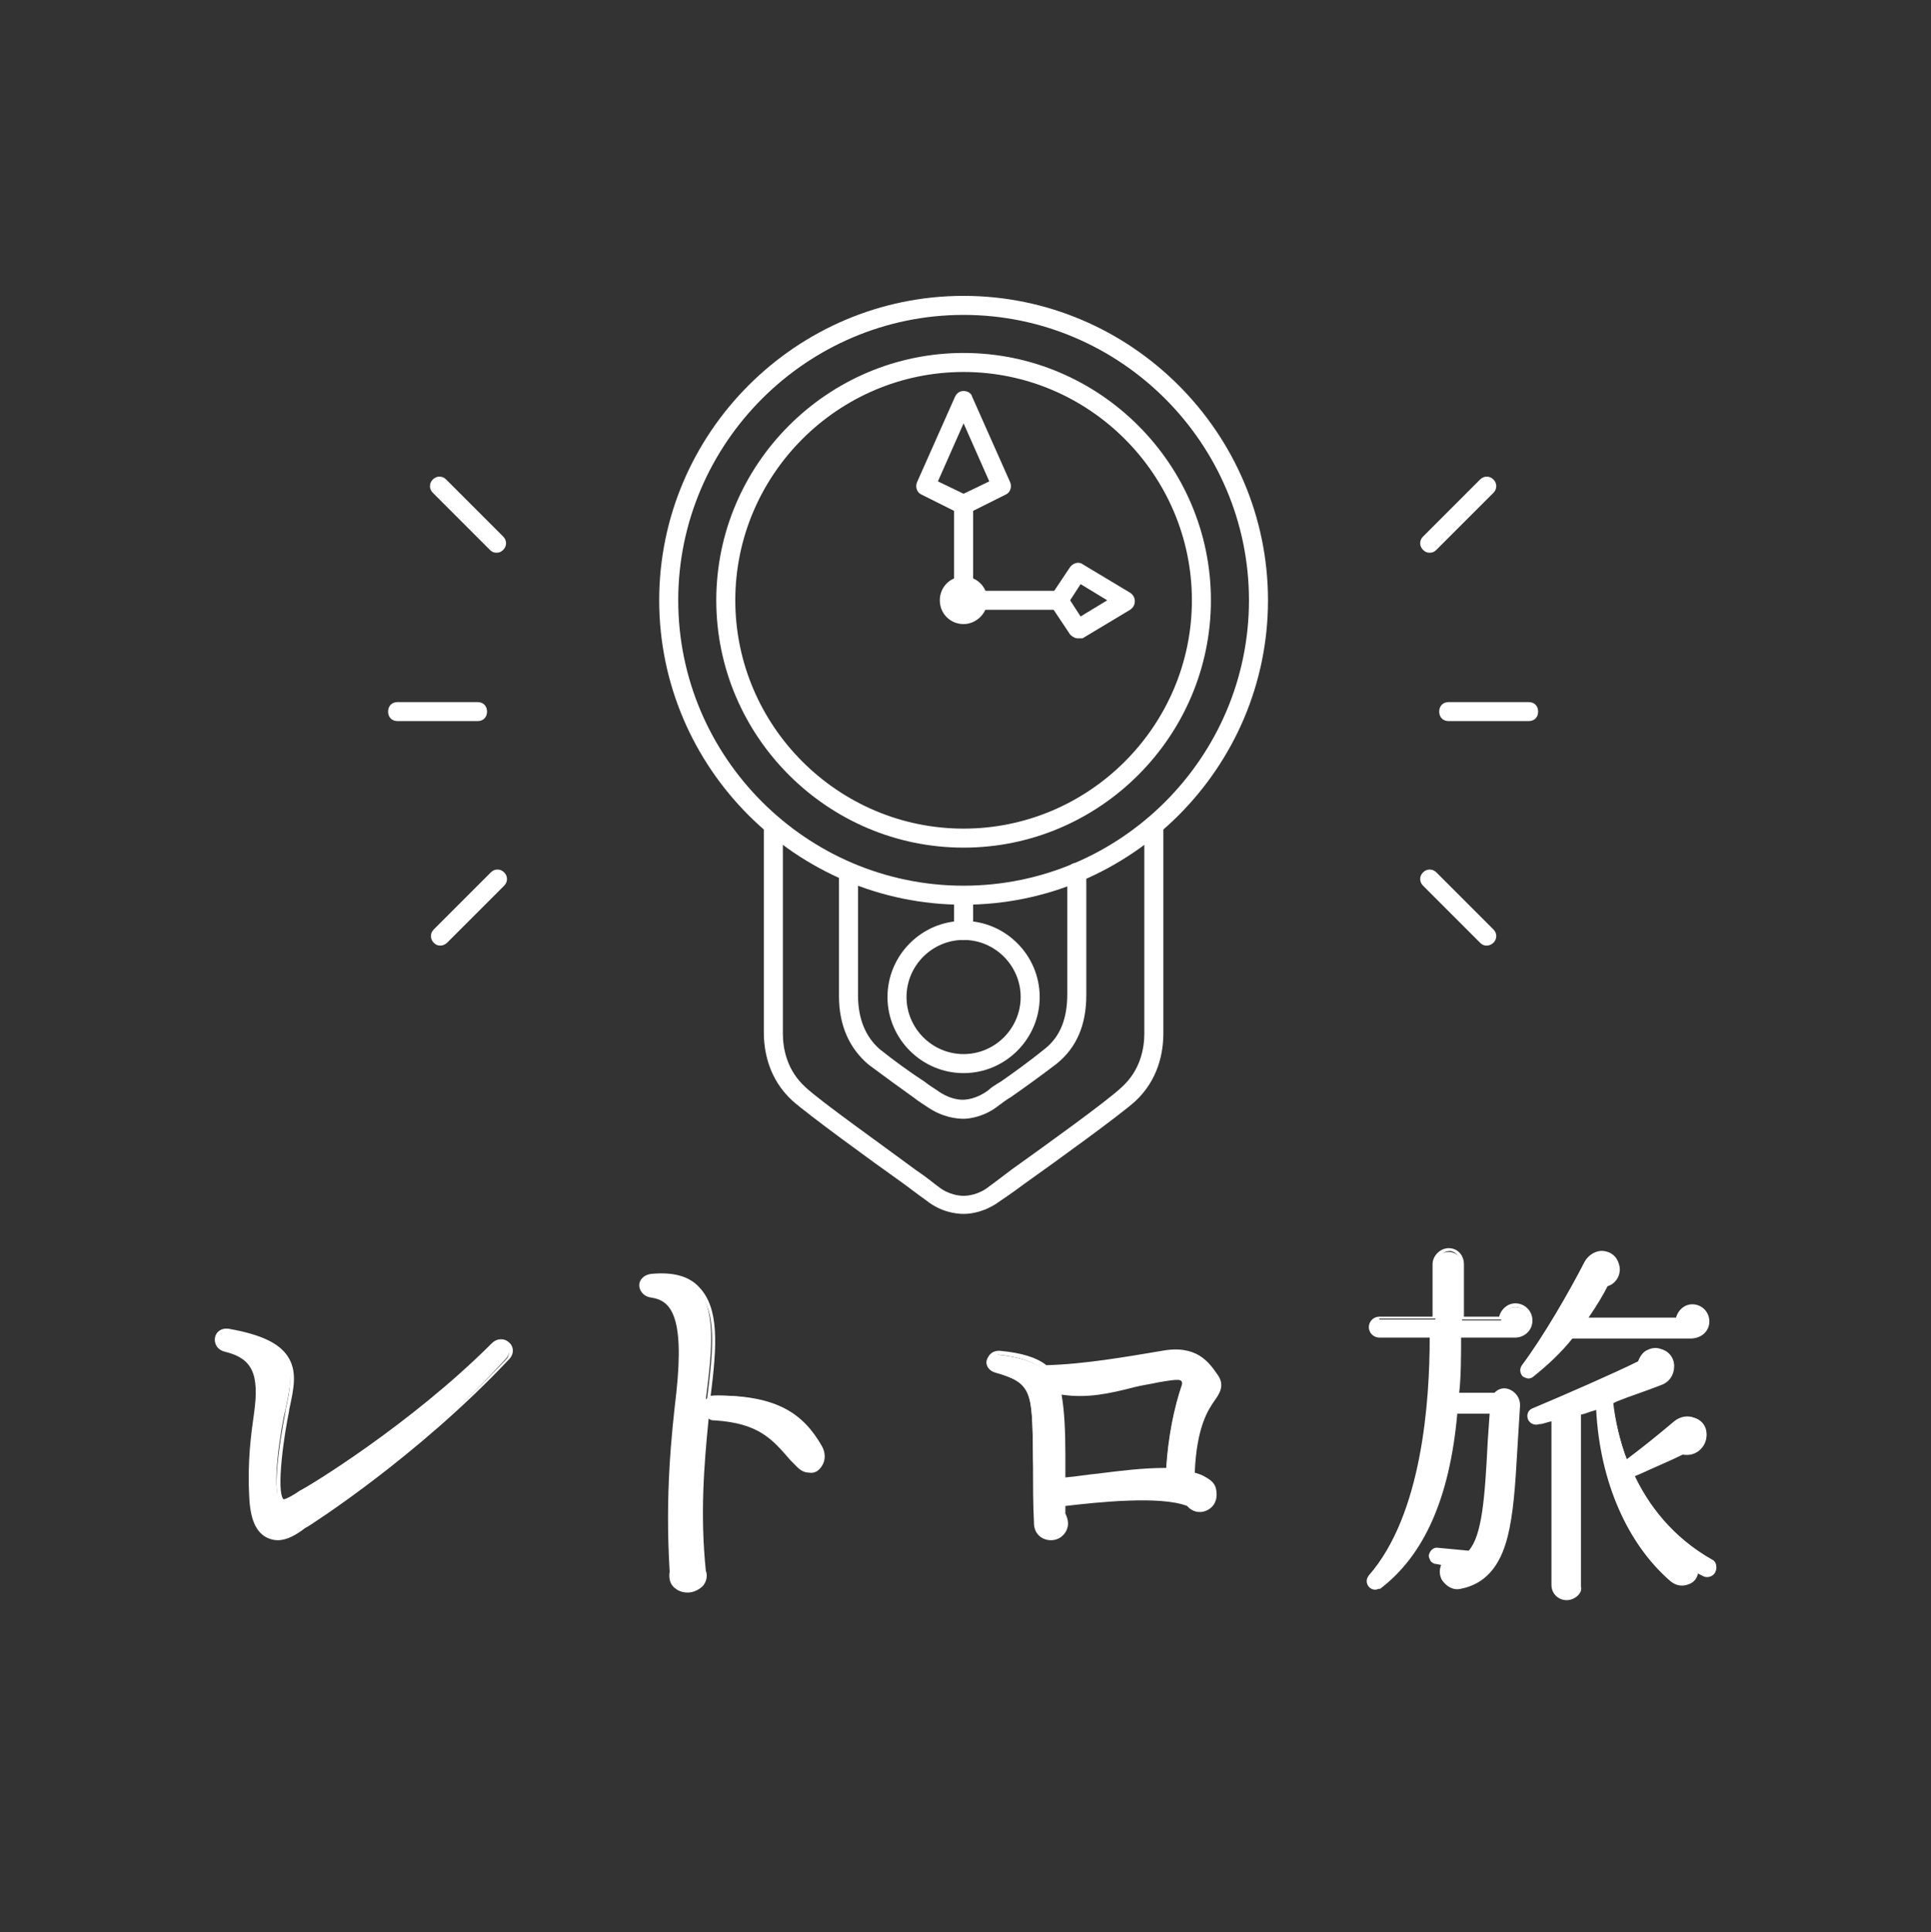 <?xml version="1.0" encoding="utf-8"?>
<!-- Generator: Adobe Illustrator 25.0.1, SVG Export Plug-In . SVG Version: 6.00 Build 0)  -->
<svg version="1.1" id="レイヤー_8" xmlns="http://www.w3.org/2000/svg" xmlns:xlink="http://www.w3.org/1999/xlink" x="0px"
	 y="0px" viewBox="0 0 203 203.1" style="enable-background:new 0 0 203 203.1;" xml:space="preserve">
<rect x="0" y="0" width="203" height="203.1" fill="#333333" stroke="none"/>
<style type="text/css">
	.st0{fill:#FFFFFF;}
</style>
<g>
	<g>
		<g>
			<g>
				<path class="st0" d="M32.2,160.5c-1.2,0.7-2.6,1.7-4.1,0.9c-1-0.5-1.6-1.9-1.7-4.1c-0.2-3.6,0.2-6.4,0.5-8.7
					c0.6-4.3-0.2-6.1-3.2-6.8c-1.5-0.4-1.1-2.3,0.4-2c3.3,0.6,5,1.4,5.8,2.7c1,1.6,0.6,3.3,0.1,5.7c-0.4,1.5-1.6,8.7-0.5,9.6
					c0.3,0.1,1.7-0.7,2-0.9c0.5-0.2,11.5-6.7,20.2-15.5c1-1,2.4,0.4,1.5,1.4C44.4,152.5,33.8,159.4,32.2,160.5z"/>
				<path class="st0" d="M29.2,161.9c-0.4,0-0.8-0.1-1.2-0.3c-1.1-0.6-1.7-1.9-1.8-4.3c-0.2-3.7,0.2-6.6,0.5-8.7
					c0.6-4.2-0.2-5.8-3-6.5c-0.9-0.2-1.2-0.9-1.1-1.5c0.1-0.6,0.7-1.1,1.6-0.9c3.3,0.6,5.1,1.5,6,2.8c1.1,1.6,0.7,3.4,0.2,5.7l0,0.1
					c-0.5,2.3-1.4,8.4-0.6,9.3c0.3,0,1.3-0.6,1.7-0.9c0.7-0.3,11.6-6.9,20.2-15.5c0.6-0.6,1.4-0.5,1.8-0.1c0.5,0.4,0.6,1.2,0,1.8
					c-9.6,10.2-20.7,17.3-21.2,17.6c0,0,0,0,0,0l-0.2,0.1C31.2,161.3,30.2,161.9,29.2,161.9z M23.8,140.2c-0.4,0-0.7,0.3-0.7,0.5
					c-0.1,0.4,0.1,0.8,0.7,1c3.1,0.7,4,2.6,3.4,7.1c-0.3,2.1-0.7,5-0.5,8.7c0.1,2.1,0.6,3.4,1.6,3.8c1.2,0.6,2.5-0.1,3.6-0.8
					l0.2-0.1c0.5-0.3,11.6-7.4,21.1-17.5c0.4-0.4,0.3-0.9,0-1.1c-0.2-0.2-0.7-0.4-1.1,0.1c-8.6,8.6-19.6,15.2-20.3,15.5l0,0
					c0,0-1.6,1.1-2.1,0.9c0,0-0.1,0-0.1,0c-1.4-1.1,0.4-9.8,0.4-9.9l0-0.1c0.5-2.3,0.8-3.9-0.1-5.4c-0.8-1.2-2.5-2-5.7-2.6
					C24,140.2,23.9,140.2,23.8,140.2z M32.2,160.5L32.2,160.5L32.2,160.5z"/>
			</g>
			<g>
				<path class="st0" d="M85,154.5c-0.8,0-1.1-0.5-1.6-1.1c-2.1-2.4-3.4-4.1-8.4-4.5c-0.3,0-0.6-0.2-0.8-0.5
					c-0.5,4.6-1,10.2-0.4,16.6c0.4,1-0.4,2.1-1.6,2.1c-1.2,0-1.8-0.9-1.6-2c-0.5-7.9,0.2-14.3,0.7-18.8c0.8-7.8-0.5-9.9-2.9-10.3
					c-1.4-0.2-1.4-1.9,0-2c2.3-0.2,3.8,0.3,4.8,1.3c2.1,2.3,1.7,6.3,1,11.8c0.2-0.2,0.4-0.4,0.7-0.4c6.7-0.1,9.3,2.1,11.1,5.1
					C86.8,153.1,86.2,154.5,85,154.5z"/>
				<path class="st0" d="M72.3,167.4c-0.6,0-1.1-0.2-1.5-0.6c-0.4-0.4-0.5-1-0.4-1.6c-0.5-8.1,0.2-14.5,0.7-18.8
					c0.9-8.3-0.7-9.7-2.6-10c-0.9-0.1-1.3-0.8-1.3-1.3c0-0.5,0.4-1.1,1.3-1.2c2.2-0.2,3.9,0.2,5,1.4c2.1,2.2,1.9,6,1.2,11.5
					c0.1,0,0.3-0.1,0.4-0.1c6.7-0.1,9.4,2,11.3,5.3c0.4,0.7,0.4,1.5,0,2.1c-0.3,0.5-0.8,0.8-1.3,0.7c-0.8,0-1.2-0.5-1.6-0.9
					l-0.4-0.4c-1.9-2.2-3.3-3.9-8-4.2c0,0,0,0,0,0c-0.2,0-0.4,0-0.6-0.2c-0.5,5-0.9,10.1-0.3,16c0.2,0.5,0.1,1.1-0.3,1.6
					C73.5,167.1,72.9,167.4,72.3,167.4z M69.5,134.3c-0.3,0-0.6,0-1,0c-0.6,0.1-0.9,0.4-0.9,0.7c0,0.3,0.2,0.7,0.9,0.8
					c2.9,0.4,3.8,3.5,3.1,10.6c-0.5,4.3-1.2,10.7-0.7,18.8c-0.1,0.5,0.1,1,0.3,1.3c0.3,0.3,0.6,0.4,1.1,0.4c0.5,0,0.9-0.2,1.1-0.6
					c0.3-0.4,0.3-0.8,0.2-1.2c-0.7-6.2-0.2-11.5,0.3-16.7c0-0.1,0.1-0.2,0.2-0.2c0.1,0,0.2,0,0.3,0.1c0.2,0.3,0.4,0.4,0.6,0.4
					c5,0.4,6.4,2,8.4,4.4l0.2,0.2c0.1,0.1,0.1,0.2,0.2,0.2c0.4,0.5,0.6,0.8,1.2,0.8c0,0,0,0,0.1,0c0.4,0,0.7-0.2,0.9-0.5
					c0.3-0.5,0.3-1.1,0-1.6c-1.8-3.1-4.3-5.1-10.8-5c-0.2,0-0.4,0.1-0.5,0.3c-0.1,0.1-0.2,0.1-0.3,0.1c-0.1,0-0.2-0.2-0.1-0.3
					c0.7-5.6,1.1-9.5-1-11.6C72.3,134.7,71.1,134.3,69.5,134.3z"/>
			</g>
			<g>
				<path class="st0" d="M127.4,147.1c-0.7,1.1-2,3-2.2,7.9c0.5,0.1,1,0.3,1.3,0.5c0.7,0.4,1,0.7,1,1.6c0,1.5-1.7,2.1-2.7,1
					c-2.9-1.2-9.9-0.4-13.2,0c0,0.4,0,0.8,0,1.2c0.7,1.1,0,2.4-1.2,2.4c-0.9,0-1.5-0.7-1.6-1.5c-0.1-2.9-0.1-5.1-0.2-7
					c-0.1-6.9,0-7.8-4.1-9c-1.2-0.4-1-2,0.3-1.8c2.2,0.2,3.8,0.7,4.8,1.5c4.1-0.1,8.6-0.9,12.3-1.5c3.6-0.6,4.8,1.2,5.7,2.4
					C128.4,145.6,128,146.2,127.4,147.1z M121.6,145.2c-3.6,0.6-6.6,1.7-10.4,1.2c0.4,1.7,0.4,3.8,0.4,6.6v2.7c4-0.4,7.3-1.2,11-1
					c0.2-3.4,0.8-6.6,1.7-9.1C124.3,144.9,124.1,144.8,121.6,145.2z"/>
				<path class="st0" d="M110.5,161.9c-1,0-1.8-0.7-1.8-1.8c-0.1-2.1-0.1-3.8-0.1-5.3c0-0.6,0-1.2,0-1.7l0-0.5
					c-0.1-6.5-0.1-7.2-3.9-8.3c-0.8-0.2-1.1-0.9-0.9-1.4c0.1-0.5,0.6-1,1.4-0.9c2.2,0.2,3.8,0.7,4.8,1.5c4-0.1,8.5-0.9,12.1-1.5
					c3.7-0.7,5,1.2,5.9,2.5c0.8,1.1,0.2,2-0.3,2.7c-0.7,1-1.9,2.8-2.1,7.6c0.4,0.1,0.9,0.3,1.2,0.5c0.7,0.4,1.1,0.8,1.1,1.8
					c0,0.8-0.4,1.4-1.1,1.7c-0.7,0.3-1.5,0.1-2-0.5c-2.8-1.1-9.4-0.4-12.8,0c0,0.1,0,0.2,0,0.3c0,0.2,0,0.3,0,0.5
					c0.3,0.6,0.4,1.2,0.1,1.8C111.8,161.5,111.2,161.9,110.5,161.9z M104.9,142.5c-0.4,0-0.6,0.2-0.7,0.5c-0.1,0.3,0.1,0.7,0.6,0.8
					c4.1,1.2,4.2,2.4,4.2,8.8l0,0.5c0,0.5,0,1.1,0,1.7c0,1.5,0.1,3.2,0.1,5.3c0,0.8,0.6,1.3,1.3,1.3c0.5,0,0.9-0.3,1.1-0.7
					c0.2-0.4,0.2-0.9-0.1-1.3c0,0,0-0.1,0-0.1c0-0.2,0-0.4,0-0.6c0-0.2,0-0.4,0-0.6c0-0.1,0.1-0.2,0.2-0.2l0.1,0
					c3.3-0.4,10.3-1.1,13.2,0.1c0,0,0.1,0,0.1,0.1c0.4,0.4,1,0.6,1.5,0.4c0.5-0.2,0.8-0.6,0.8-1.2c0-0.8-0.3-1.1-0.9-1.4
					c-0.3-0.2-0.8-0.3-1.3-0.5c-0.1,0-0.2-0.1-0.2-0.3c0.2-5.1,1.5-7,2.2-8.1c0,0,0,0,0,0c0.6-0.9,0.9-1.4,0.3-2.2
					c-0.9-1.2-2-2.9-5.4-2.3c-3.7,0.6-8.2,1.4-12.3,1.5c0,0-0.1,0-0.2-0.1c-0.9-0.8-2.5-1.3-4.6-1.5
					C105,142.5,104.9,142.5,104.9,142.5z M111.7,155.9c-0.1,0-0.1,0-0.2-0.1c-0.1,0-0.1-0.1-0.1-0.2V153c0-2.7,0-4.9-0.4-6.6
					c0-0.1,0-0.2,0.1-0.2c0.1-0.1,0.1-0.1,0.2-0.1c2.8,0.4,5.2-0.1,7.8-0.6c0.8-0.2,1.7-0.4,2.6-0.5c0,0,0,0,0,0
					c2.3-0.4,2.9-0.4,3.1,0.6c0,0,0,0.1,0,0.1c-0.9,2.6-1.5,5.8-1.7,9c0,0.1-0.1,0.2-0.3,0.2c-2.5-0.1-4.8,0.2-7.3,0.6
					C114.2,155.6,113,155.8,111.7,155.9C111.7,155.9,111.7,155.9,111.7,155.9z M111.6,146.6c0.3,1.7,0.4,3.8,0.4,6.3v2.4
					c1.2-0.1,2.3-0.3,3.4-0.4c2.4-0.3,4.7-0.6,7.2-0.6c0.2-3.2,0.8-6.3,1.7-8.9c-0.1-0.4-0.2-0.5-2.5-0.1c-0.9,0.2-1.7,0.3-2.5,0.5
					C116.6,146.5,114.3,147,111.6,146.6z"/>
			</g>
			<g>
				<path class="st0" d="M159.3,140.3h-6c0,1.4,0,4.6-0.2,6.3h4.1c0.8-1,2.4-0.3,2.3,1l-0.2,4c-0.2,3.9-0.4,7.2-1.1,9.7
					c-0.8,3.1-2.4,4.8-4.7,5.3c-1.4,0.3-2.5-1.3-1.6-2.4l-0.9-0.1c-0.4,0-0.6-0.3-0.6-0.7c0-0.4,0.4-0.6,0.7-0.6l3.3,0.4
					c1.5-1.7,1.8-5.7,2.2-11.7l0.2-3.2h-3.9c-0.8,8.8-3.4,15-8,18.5c-0.6,0.5-1.4-0.4-0.9-0.9c5.1-5.8,6.5-16.3,6.4-25.5H145
					c-0.5,0-0.8-0.4-0.8-0.8c0-0.5,0.4-0.9,0.8-0.9h5.9l0-5.7c0-0.8,0.6-1.4,1.4-1.4s1.4,0.6,1.4,1.4v5.8h4.1
					c0.1-0.8,0.7-1.4,1.5-1.4c0.8,0,1.5,0.7,1.5,1.5C160.8,139.7,160,140.3,159.3,140.3z M177.8,140.4h-12.5
					c-1.1,1.4-2.5,2.8-4.1,4.1c-0.8,0.6-1.5-0.2-1-0.8c2.3-3.1,4.9-7.5,6.6-10.9c0.7-1.3,2.7-1.3,3.2,0.2c0.2,0.8-0.2,1.8-1.1,2
					c-0.5,0.9-1.2,2.2-2.3,3.7h9.9c0-0.8,0.7-1.4,1.5-1.4c0.8,0,1.5,0.7,1.5,1.5C179.5,139.8,178.7,140.4,177.8,140.4z M179.2,165.3
					c-0.3-0.2-0.6-0.3-0.9-0.5c0,1.4-1.6,1.8-2.5,1c-4.8-4.1-7.4-10.8-7.7-18.2c-0.6,0.2-1.3,0.4-2,0.6l0,18.3
					c0,0.7-0.6,1.4-1.4,1.4s-1.3-0.6-1.3-1.4v-17.5c-0.5,0.2-1.1,0.3-1.6,0.4c-1,0.2-1.4-0.9-0.4-1.2c3.1-1.3,8.7-3.7,11.2-5
					c0.2-0.9,1.1-1.6,2.1-1.3c1.6,0.5,1.7,2.6,0,3.3c-1.7,0.7-3.5,1.3-5.2,1.9c0.2,2,0.8,4.5,1.6,6.5c1.8-1.4,3.5-2.7,5.3-4.2
					c1.2-1,3-0.2,3,1.3c0,1.2-1.2,2-2.3,1.7c-1.4,0.7-4.3,2-5.4,2.4c1.5,3.3,4.1,6.8,8.4,9.2c0.3,0.2,0.4,0.6,0.2,0.9
					C180,165.4,179.6,165.5,179.2,165.3z"/>
				<path class="st0" d="M164.7,168.2c-0.9,0-1.6-0.7-1.6-1.6v-17.2c-0.5,0.1-0.9,0.3-1.3,0.3c-0.6,0.2-1.1-0.2-1.2-0.6
					c-0.1-0.4,0-0.9,0.6-1.1c3.1-1.3,8.6-3.7,11-4.9c0.2-0.5,0.5-1,1-1.2c0.4-0.2,0.9-0.3,1.4-0.1c0.8,0.2,1.4,0.9,1.4,1.8
					c0,0.9-0.5,1.7-1.4,2c-1.5,0.6-3.1,1.1-4.6,1.7l-0.4,0.2c0.2,1.8,0.7,4,1.4,5.9c1.6-1.2,3.1-2.4,5-4c0.6-0.5,1.5-0.7,2.2-0.3
					c0.7,0.3,1.2,1,1.2,1.8c0,0.6-0.3,1.2-0.8,1.6c-0.5,0.4-1.1,0.5-1.7,0.4c-1.2,0.6-3.1,1.4-4.4,2l-0.7,0.3
					c1.8,3.9,4.6,6.8,8.2,8.9c0.2,0.1,0.4,0.3,0.4,0.5c0.1,0.2,0,0.5-0.1,0.7c-0.2,0.4-0.8,0.6-1.2,0.4h0c-0.2-0.1-0.4-0.2-0.6-0.3
					c-0.1,0.5-0.4,0.9-0.9,1.1c-0.7,0.3-1.4,0.2-2-0.3c-4.5-3.9-7.4-10.4-7.8-18l-0.3,0.1c-0.4,0.1-0.8,0.3-1.3,0.4l0,18.1
					C166.4,167.4,165.6,168.2,164.7,168.2z M163.4,148.8c0.1,0,0.1,0,0.1,0c0.1,0,0.1,0.1,0.1,0.2v17.5c0,0.6,0.5,1.1,1.1,1.1
					c0.6,0,1.1-0.5,1.1-1.1l0-18.3c0-0.1,0.1-0.2,0.2-0.2c0.5-0.2,1-0.3,1.5-0.5l0.6-0.2c0.1,0,0.2,0,0.2,0c0.1,0,0.1,0.1,0.1,0.2
					c0.3,7.6,3.1,14.2,7.6,18c0.4,0.3,1,0.4,1.5,0.2c0.4-0.2,0.7-0.6,0.7-1.1c0-0.1,0.1-0.2,0.1-0.2c0.1,0,0.2,0,0.3,0
					c0.2,0.2,0.5,0.3,0.8,0.5c0.2,0.1,0.4,0.1,0.5-0.1c0.1-0.1,0.1-0.2,0-0.3c0-0.1-0.1-0.2-0.2-0.2c-3.8-2.1-6.6-5.3-8.5-9.4
					c0-0.1,0-0.1,0-0.2c0-0.1,0.1-0.1,0.1-0.1l0.9-0.4c1.3-0.6,3.4-1.5,4.5-2c0.1,0,0.1,0,0.2,0c0.5,0.1,1,0,1.4-0.3
					c0.4-0.3,0.6-0.7,0.6-1.2c0-0.6-0.3-1.1-0.9-1.4c-0.6-0.3-1.2-0.2-1.7,0.3c-2,1.6-3.6,2.9-5.3,4.2c-0.1,0-0.1,0.1-0.2,0
					c-0.1,0-0.1-0.1-0.2-0.1c-0.8-2.1-1.4-4.5-1.6-6.5c0-0.1,0.1-0.2,0.2-0.3l0.6-0.2c1.5-0.5,3.1-1.1,4.6-1.7
					c0.8-0.3,1.1-1,1.1-1.5c0-0.6-0.4-1.1-1-1.3c-0.4-0.1-0.7-0.1-1,0.1c-0.4,0.2-0.7,0.6-0.8,1c0,0.1-0.1,0.1-0.1,0.2
					c-2.4,1.2-8,3.7-11.2,5c-0.3,0.1-0.4,0.4-0.4,0.5c0.1,0.2,0.3,0.3,0.6,0.2C162.2,149.2,162.7,149,163.4,148.8
					C163.4,148.8,163.4,148.8,163.4,148.8z M144.6,167.1c-0.3,0-0.5-0.1-0.7-0.3c-0.3-0.4-0.3-0.8,0-1.2c5.6-6.4,6.4-18.3,6.4-25
					H145c-0.6,0-1.1-0.5-1.1-1.1c0-0.6,0.5-1.1,1.1-1.1h5.6l0-5.5c0-0.9,0.8-1.7,1.7-1.7c0.9,0,1.6,0.7,1.6,1.7v5.5h3.7
					c0.2-0.8,0.9-1.4,1.7-1.4c1,0,1.8,0.8,1.8,1.8c0,1.1-0.9,1.8-1.8,1.8h-5.7c0,1.5,0,4.2-0.2,5.8h3.7c0.5-0.5,1.1-0.6,1.7-0.3
					c0.6,0.3,1,0.9,1,1.6l-0.3,4.9c-0.2,3.5-0.4,6.5-1,8.9c-0.8,3.2-2.4,5-4.9,5.5c-0.8,0.2-1.5-0.2-2-0.9c-0.3-0.5-0.3-1.1-0.1-1.6
					l-0.5-0.1c-0.3,0-0.5-0.2-0.6-0.3c-0.1-0.2-0.2-0.4-0.2-0.6c0.1-0.5,0.5-0.9,1-0.8l3.2,0.3c1.4-1.6,1.7-5.5,2-11.5l0.2-2.9h-3.4
					c-0.8,8.9-3.5,14.9-8.1,18.4C144.9,167,144.7,167.1,144.6,167.1z M145,138.8c-0.3,0-0.6,0.3-0.6,0.6c0,0.3,0.2,0.6,0.6,0.6h5.5
					c0.1,0,0.2,0.1,0.2,0.2c0.1,6.7-0.7,19-6.5,25.6c-0.2,0.2,0,0.5,0,0.5c0.1,0.1,0.3,0.2,0.5,0.1c4.5-3.4,7.1-9.4,7.9-18.3
					c0-0.1,0.1-0.2,0.2-0.2h3.9c0.1,0,0.1,0,0.2,0.1c0,0,0.1,0.1,0.1,0.2l-0.2,3.2c-0.4,6.4-0.7,10.2-2.2,11.9
					c-0.1,0.1-0.1,0.1-0.2,0.1l-3.3-0.4c-0.2,0-0.4,0.1-0.4,0.4c0,0.1,0,0.2,0.1,0.2c0.1,0.1,0.2,0.1,0.3,0.2l0.9,0.1
					c0.1,0,0.2,0.1,0.2,0.2c0,0.1,0,0.2,0,0.3c-0.3,0.4-0.4,0.9-0.1,1.4c0.2,0.4,0.8,0.8,1.4,0.6c2.3-0.5,3.8-2.1,4.5-5.1
					c0.6-2.3,0.8-5.3,1-8.8l0.3-4.9c0-0.6-0.3-0.9-0.7-1.1c-0.3-0.1-0.8-0.1-1.2,0.3c0,0.1-0.1,0.1-0.2,0.1h-4.1
					c-0.1,0-0.1,0-0.2-0.1c0-0.1-0.1-0.1-0.1-0.2c0.2-1.7,0.2-4.9,0.2-6.3c0-0.1,0-0.1,0.1-0.2c0,0,0.1-0.1,0.2-0.1h6
					c0.6,0,1.3-0.5,1.3-1.3c0-0.7-0.6-1.3-1.3-1.3c-0.7,0-1.2,0.5-1.3,1.1c0,0.1-0.1,0.2-0.2,0.2h-4.1c-0.1,0-0.2-0.1-0.2-0.2v-5.8
					c0-0.6-0.5-1.2-1.1-1.2c-0.6,0-1.2,0.5-1.2,1.2l0,5.7c0,0.1-0.1,0.2-0.2,0.2H145z M160.7,144.9c-0.2,0-0.4-0.1-0.6-0.2
					c-0.3-0.3-0.4-0.8-0.1-1.2c2.3-3.1,4.9-7.6,6.6-10.9c0.4-0.7,1.2-1.2,2-1.1c0.8,0.1,1.4,0.6,1.6,1.4c0.3,0.9-0.2,2-1.2,2.3
					c-0.4,0.8-1.1,2-2,3.3h9.2c0.2-0.8,0.9-1.4,1.7-1.4c1,0,1.8,0.8,1.8,1.8c0,1-0.8,1.8-2,1.8h-12.4c-1.2,1.5-2.6,2.8-4.1,4
					C161.1,144.8,160.9,144.9,160.7,144.9z M168.3,132c-0.6,0-1.1,0.3-1.4,0.8c-1.7,3.3-4.3,7.9-6.6,11c-0.1,0.2-0.1,0.4,0,0.5
					c0.2,0.2,0.4,0.1,0.6-0.1c1.5-1.2,2.8-2.5,4.1-4c0-0.1,0.1-0.1,0.2-0.1h12.5c0.7,0,1.5-0.3,1.5-1.3c0-0.7-0.6-1.3-1.3-1.3
					c-0.7,0-1.2,0.5-1.3,1.2c0,0.1-0.1,0.2-0.2,0.2h-9.9c-0.1,0-0.2-0.1-0.2-0.1c0-0.1,0-0.2,0-0.3c1.1-1.5,1.8-2.8,2.3-3.7
					c0-0.1,0.1-0.1,0.1-0.1c0.7-0.2,1.1-1,0.9-1.7c-0.2-0.6-0.6-0.9-1.2-1C168.4,132,168.4,132,168.3,132z"/>
			</g>
		</g>
	</g>
	<g>
		<path class="st0" d="M52.2,58.1c-0.3,0-0.5-0.1-0.7-0.3l-6-6c-0.4-0.4-0.4-1,0-1.4s1-0.4,1.4,0l6,6c0.4,0.4,0.4,1,0,1.4
			C52.7,58,52.5,58.1,52.2,58.1z"/>
		<path class="st0" d="M46.3,99.4c-0.3,0-0.5-0.1-0.7-0.3c-0.4-0.4-0.4-1,0-1.4l6-6c0.4-0.4,1-0.4,1.4,0s0.4,1,0,1.4l-6,6
			C46.8,99.3,46.5,99.4,46.3,99.4z"/>
		<path class="st0" d="M50.2,75.8h-8.4c-0.6,0-1-0.4-1-1s0.4-1,1-1h8.4c0.6,0,1,0.4,1,1S50.8,75.8,50.2,75.8z"/>
	</g>
	<g>
		<path class="st0" d="M150.3,58.1c-0.3,0-0.5-0.1-0.7-0.3c-0.4-0.4-0.4-1,0-1.4l6-6c0.4-0.4,1-0.4,1.4,0s0.4,1,0,1.4l-6,6
			C150.8,58,150.6,58.1,150.3,58.1z"/>
		<path class="st0" d="M156.3,99.4c-0.3,0-0.5-0.1-0.7-0.3l-6-6c-0.4-0.4-0.4-1,0-1.4s1-0.4,1.4,0l6,6c0.4,0.4,0.4,1,0,1.4
			C156.8,99.3,156.5,99.4,156.3,99.4z"/>
		<path class="st0" d="M160.7,75.8h-8.4c-0.6,0-1-0.4-1-1s0.4-1,1-1h8.4c0.6,0,1,0.4,1,1S161.3,75.8,160.7,75.8z"/>
	</g>
	<g>
		<path class="st0" d="M101.3,95.1c-17.6,0-32-14.4-32-32s14.4-32,32-32c17.6,0,32,14.4,32,32S118.9,95.1,101.3,95.1z M101.3,33.1
			c-16.5,0-30,13.5-30,30s13.5,30,30,30c16.5,0,30-13.5,30-30S117.8,33.1,101.3,33.1z"/>
		<path class="st0" d="M101.3,89.1c-14.3,0-26-11.7-26-26s11.7-26,26-26s26,11.7,26,26S115.6,89.1,101.3,89.1z M101.3,39.1
			c-13.2,0-24,10.8-24,24s10.8,24,24,24c13.2,0,24-10.8,24-24S114.5,39.1,101.3,39.1z"/>
		<path class="st0" d="M101.3,112.8c-4.4,0-8-3.6-8-8s3.6-8,8-8s8,3.6,8,8S105.7,112.8,101.3,112.8z M101.3,98.8c-3.3,0-6,2.7-6,6
			s2.7,6,6,6s6-2.7,6-6S104.6,98.8,101.3,98.8z"/>
		<path class="st0" d="M101.3,127.6c-0.8,0-2.4-0.2-3.9-1.4c-0.3-0.2-1.1-0.8-2.3-1.7c-3.8-2.7-10.1-7.3-11.8-8.8
			c-2.5-2.3-3-5.2-3-7.2V86.8c0-0.6,0.4-1,1-1s1,0.4,1,1v21.8c0,1.6,0.4,3.9,2.4,5.7c1.6,1.5,8.1,6.1,11.6,8.7
			c1.2,0.8,2,1.5,2.3,1.7c1.1,0.9,2.3,1,2.7,1c0.4,0,1.6-0.1,2.7-1c0.3-0.2,1.2-0.9,2.4-1.8c3.5-2.5,9.9-7.1,11.5-8.6
			c2-1.8,2.4-4.1,2.4-5.7V86.8c0-0.6,0.4-1,1-1s1,0.4,1,1v21.8c0,2-0.5,4.9-3,7.2c-1.7,1.5-7.9,6-11.7,8.7c-1.2,0.9-2.1,1.5-2.4,1.7
			C103.6,127.4,102.1,127.6,101.3,127.6z"/>
		<path class="st0" d="M101.3,117.6c-0.6,0-2.2-0.1-3.9-1.3c-0.3-0.2-0.8-0.5-1.3-0.9c-1.4-1-3.2-2.3-4.8-3.5
			c-2-1.7-3.1-4.1-3.1-7.2V91.8c0-0.6,0.4-1,1-1s1,0.4,1,1v12.8c0,2.5,0.8,4.4,2.3,5.7c1.5,1.2,3.3,2.5,4.7,3.4
			c0.5,0.4,1,0.7,1.3,0.9c1.2,0.9,2.3,1,2.7,1c0.4,0,1.5-0.1,2.7-1c0.3-0.3,0.8-0.6,1.3-0.9c1.3-0.9,3.1-2.2,4.7-3.5
			c1.6-1.3,2.3-3.2,2.3-5.7V91.7c0-0.6,0.4-1,1-1s1,0.4,1,1v12.9c0,3.1-1,5.5-3.1,7.2c-1.7,1.3-3.5,2.6-4.8,3.5
			c-0.5,0.3-0.9,0.6-1.3,0.9C103.5,117.4,101.9,117.6,101.3,117.6z"/>
		<path class="st0" d="M101.3,98.8c-0.6,0-1-0.4-1-1v-3.6c0-0.6,0.4-1,1-1s1,0.4,1,1v3.6C102.3,98.3,101.8,98.8,101.3,98.8z"/>
		<path class="st0" d="M101.3,65.6c-1.4,0-2.5-1.1-2.5-2.5c0-1.4,1.1-2.5,2.5-2.5s2.5,1.1,2.5,2.5C103.8,64.5,102.6,65.6,101.3,65.6
			z M101.3,62.6c-0.3,0-0.5,0.2-0.5,0.5s0.2,0.5,0.5,0.5s0.5-0.2,0.5-0.5S101.5,62.6,101.3,62.6z"/>
		<path class="st0" d="M111.3,64.1h-10c-0.6,0-1-0.4-1-1v-10c0-0.6,0.4-1,1-1s1,0.4,1,1v9h9c0.6,0,1,0.4,1,1S111.8,64.1,111.3,64.1z
			"/>
		<path class="st0" d="M101.3,54.1c-0.2,0-0.3,0-0.4-0.1l-4-2c-0.5-0.2-0.7-0.8-0.5-1.3l4-9c0.2-0.4,0.5-0.6,0.9-0.6
			s0.8,0.2,0.9,0.6l4,9c0.2,0.5,0,1.1-0.5,1.3l-4,2C101.6,54.1,101.4,54.1,101.3,54.1z M98.6,50.6l2.7,1.3l2.7-1.3l-2.7-6.1
			L98.6,50.6z"/>
		<path class="st0" d="M113.3,67.1c-0.3,0-0.6-0.2-0.8-0.4l-2-3c-0.2-0.3-0.2-0.8,0-1.1l2-3c0.3-0.4,0.9-0.6,1.3-0.3l5,3
			c0.3,0.2,0.5,0.5,0.5,0.9s-0.2,0.7-0.5,0.9l-5,3C113.6,67.1,113.4,67.1,113.3,67.1z M112.5,63.1l1.1,1.7l2.8-1.7l-2.8-1.7
			L112.5,63.1z"/>
	</g>
</g>
</svg>
